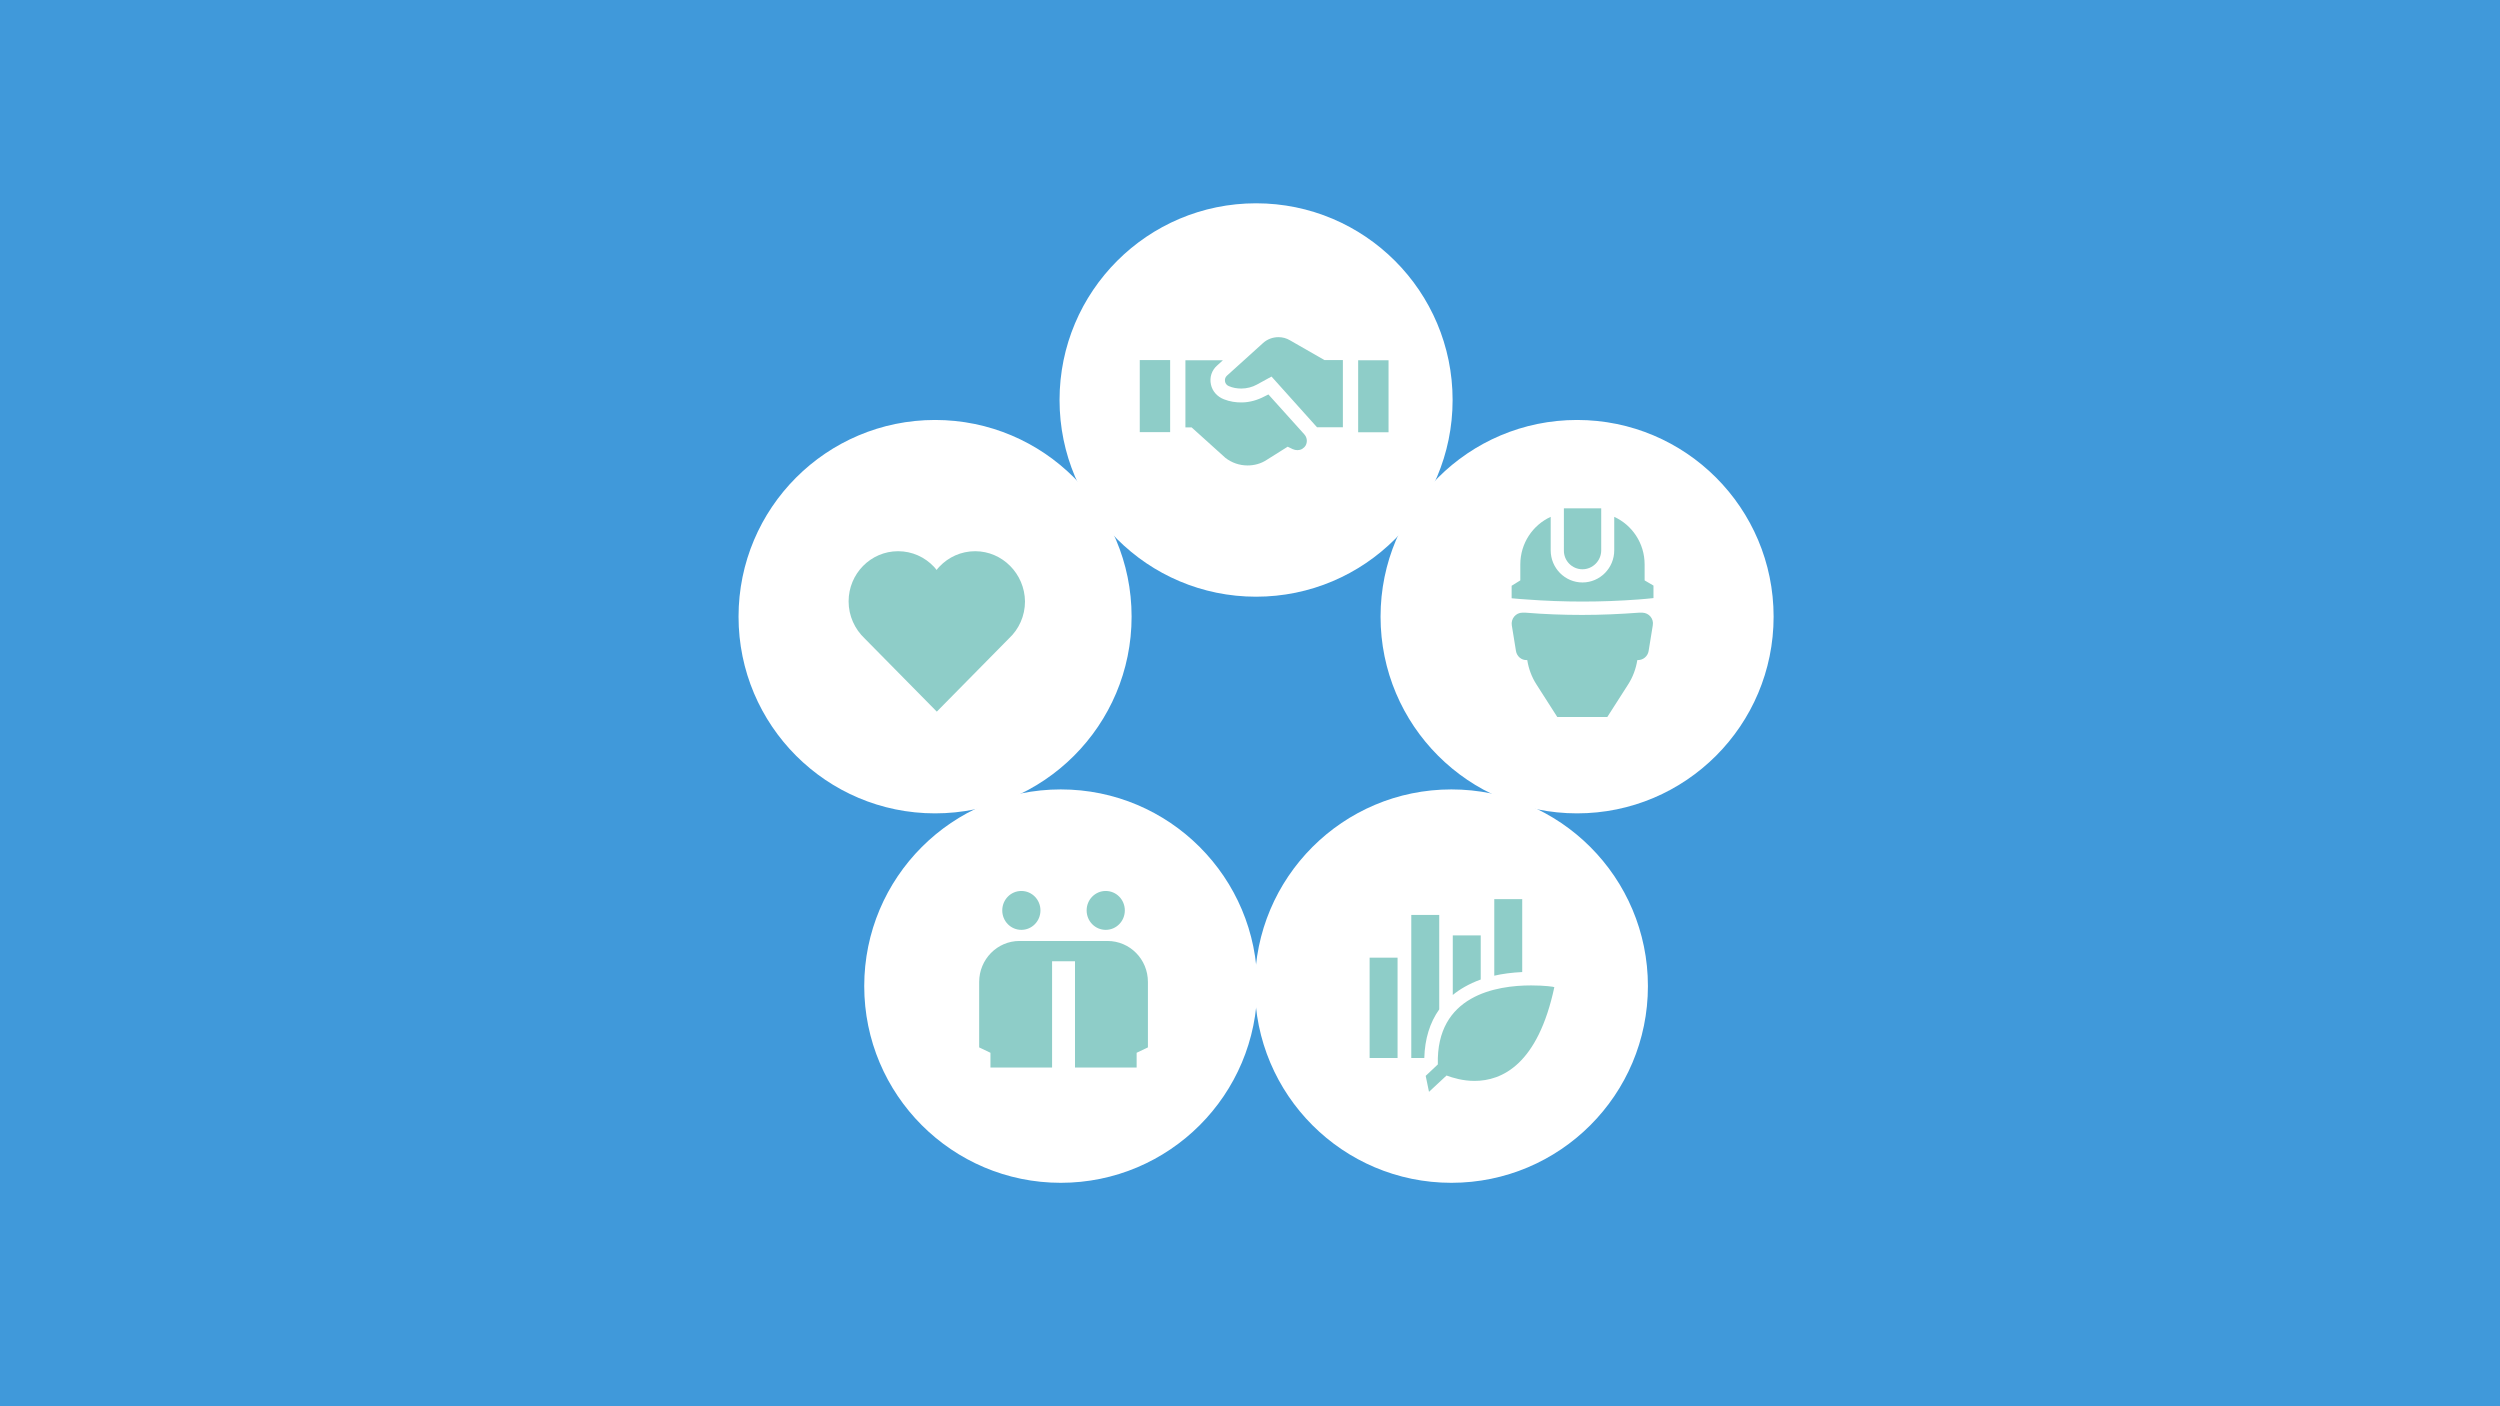 <?xml version="1.0" encoding="utf-8"?>
<!-- Generator: Adobe Illustrator 21.0.2, SVG Export Plug-In . SVG Version: 6.00 Build 0)  -->
<svg version="1.1" id="Group_1_copy_6_1_" xmlns="http://www.w3.org/2000/svg" xmlns:xlink="http://www.w3.org/1999/xlink" x="0px"
	 y="0px" viewBox="0 0 1440 810" enable-background="new 0 0 1440 810" xml:space="preserve">
<g id="box_blå_1_">
	<g id="Layer_1729_xA0_Image_1_">
		<rect fill="#4099DA" width="1440" height="810"/>
	</g>
	<g id="icong_flower_1_">
		<g id="Ellipse_1">
			<g>
				<ellipse fill-rule="evenodd" clip-rule="evenodd" fill="#FFFFFF" cx="723.5" cy="230.4" rx="113.2" ry="113.3"/>
			</g>
		</g>
		<g id="Ellipse_1_1_">
			<g>
				<ellipse fill-rule="evenodd" clip-rule="evenodd" fill="#FFFFFF" cx="538.6" cy="355.2" rx="113.2" ry="113.3"/>
			</g>
		</g>
		<g id="Ellipse_1_2_">
			<g>
				<ellipse fill-rule="evenodd" clip-rule="evenodd" fill="#FFFFFF" cx="611" cy="568" rx="113.2" ry="113.3"/>
			</g>
		</g>
		<g id="Ellipse_1_3_">
			<g>
				<ellipse fill-rule="evenodd" clip-rule="evenodd" fill="#FFFFFF" cx="908.4" cy="355.2" rx="113.2" ry="113.3"/>
			</g>
		</g>
		<g id="Ellipse_1_4_">
			<g>
				<ellipse fill-rule="evenodd" clip-rule="evenodd" fill="#FFFFFF" cx="836" cy="568" rx="113.2" ry="113.3"/>
			</g>
		</g>
		<g id="Shape_789">
			<g>
				<path fill-rule="evenodd" clip-rule="evenodd" fill="#8ECDC8" d="M588.3,535.6c6.1,0,11-5,11-11.2s-4.9-11.2-11-11.2
					c-6.1,0-11,5-11,11.2S582.2,535.6,588.3,535.6z M636.9,535.6c6.1,0,11-5,11-11.2s-4.9-11.2-11-11.2c-6.1,0-11,5-11,11.2
					S630.8,535.6,636.9,535.6z M637.9,542h-50.7c-12.8,0-23.2,10.6-23.2,23.6v37.7l6.5,3.1v8.5H606v-61.2h13.2v61.2h35.5v-8.5
					l6.5-3.1v-37.7C661.2,552.5,650.8,542,637.9,542z"/>
			</g>
		</g>
		<g id="Shape_793">
			<g>
				<path fill-rule="evenodd" clip-rule="evenodd" fill="#8ECDC8" d="M561.7,317.5c-8.1,0-15.4,3.4-20.6,8.9
					c-0.6,0.6-1.1,1.2-1.6,1.9c-0.5-0.7-1.1-1.3-1.6-1.9c-5.2-5.5-12.5-8.9-20.6-8.9c-15.8,0-28.5,13-28.5,28.9
					c0,8.4,3.6,16,9.2,21.3l41.6,42.2l41.6-42.2c5.7-5.3,9.2-12.9,9.2-21.3C590.2,330.5,577.4,317.5,561.7,317.5z"/>
			</g>
		</g>
		<g id="Shape_794">
			<g>
				<path fill-rule="evenodd" clip-rule="evenodd" fill="#8ECDC8" d="M946,352.9l-1.3,0c-0.2,0-0.4,0-0.6,0
					c-10.8,0.8-21.8,1.3-32.7,1.3c-10.9,0-21.9-0.4-32.7-1.3c-0.2,0-0.4,0-0.5,0l-1.3,0c-3.8,0-6.7,3.5-6.1,7.3l2.4,14.8
					c0.5,3,3.1,5.3,6.1,5.2l0.4,0c0.8,5.1,2.6,9.9,5.4,14.2L897,413h28.8l11.9-18.6c2.8-4.3,4.6-9.2,5.4-14.2l0.4,0
					c3,0,5.6-2.2,6.1-5.2l2.4-14.8C952.7,356.4,949.8,353,946,352.9z M947.3,334.3v-9.2c0-12.2-7.2-22.7-17.5-27.4V317
					c0,10.2-8.2,18.5-18.3,18.5c-10.1,0-18.3-8.3-18.3-18.5v-19.3c-10.3,4.7-17.5,15.2-17.5,27.4v9.2l-5,3.1v7.2
					c2.9,0.3,5.8,0.5,8.7,0.7c10.7,0.8,21.4,1.2,32.2,1.2c10.7,0,21.4-0.4,32.1-1.2c2.9-0.2,5.8-0.5,8.7-0.8v-7.2L947.3,334.3z
					 M911.5,327.9L911.5,327.9c5.9,0,10.8-4.9,10.8-10.9v-24.2h-21.5V317C900.7,323,905.5,327.9,911.5,327.9z"/>
			</g>
		</g>
		<g id="Shape_795">
			<g>
				<path fill-rule="evenodd" clip-rule="evenodd" fill="#8ECDC8" d="M743,196c-2-1.2-4.3-1.8-6.6-1.8c-3.3,0-6.5,1.2-8.9,3.4
					l-20.8,18.8c-0.9,0.8-1.3,2-1.1,3.3c0.2,1.2,1,2.2,2.2,2.7c2.3,1,4.7,1.4,7.2,1.4c3.1,0,6.3-0.8,9-2.3l8.4-4.6l26.2,29.2l0,0
					h14.9v-38.7h-10.6L743,196z M730.6,227.2L730.6,227.2l-2.4,1.2c-4,2.1-8.3,3.3-12.6,3.4c-3.7,0.1-7.3-0.5-10.6-1.8
					c-3.9-1.5-6.7-4.7-7.5-8.5c-0.9-4.1,0.4-8.2,3.6-11l3.3-3h-21.6v38.7h3.6l19.4,17.5c3.7,2.9,8.2,4.4,12.8,4.4
					c3.8,0,7.7-1,11-3.2l12.1-7.6l2.9,1.4c1.8,0.8,3.8,0.8,5.4-0.1c0.1-0.1,0.3-0.2,0.4-0.3c1.3-0.8,2.1-2.1,2.3-3.7
					c0.2-1.6-0.3-3.2-1.4-4.4L730.6,227.2z M656.5,248.9H674v-41.5h-17.5V248.9z M782.3,207.5v41.5h17.5v-41.5H782.3z"/>
			</g>
		</g>
		<g id="Shape_792">
			<g>
				<path fill-rule="evenodd" clip-rule="evenodd" fill="#8ECDC8" d="M788.9,609.4H805v-57.8h-16.1V609.4z M881.9,567.6
					c-19.9,0-54.8,5.6-53.7,45.5l-7,6.6l1.9,9.2l10.1-9.4c3.8,1.4,9.5,3.1,16.1,3.1c15.9,0,36.5-9.5,46-54
					C895.3,568.4,889.8,567.6,881.9,567.6z M829,527h-16.1v82.4h7.5c0.3-11,3.2-20.4,8.6-28V527z M852.9,538.8h-16.1v34.3
					c3.9-3.2,9.2-6.4,16.1-8.9V538.8z M876.8,517.9h-16.1V562c4.7-1.1,10.1-1.8,16.1-2.1V517.9z"/>
			</g>
		</g>
	</g>
</g>
</svg>
